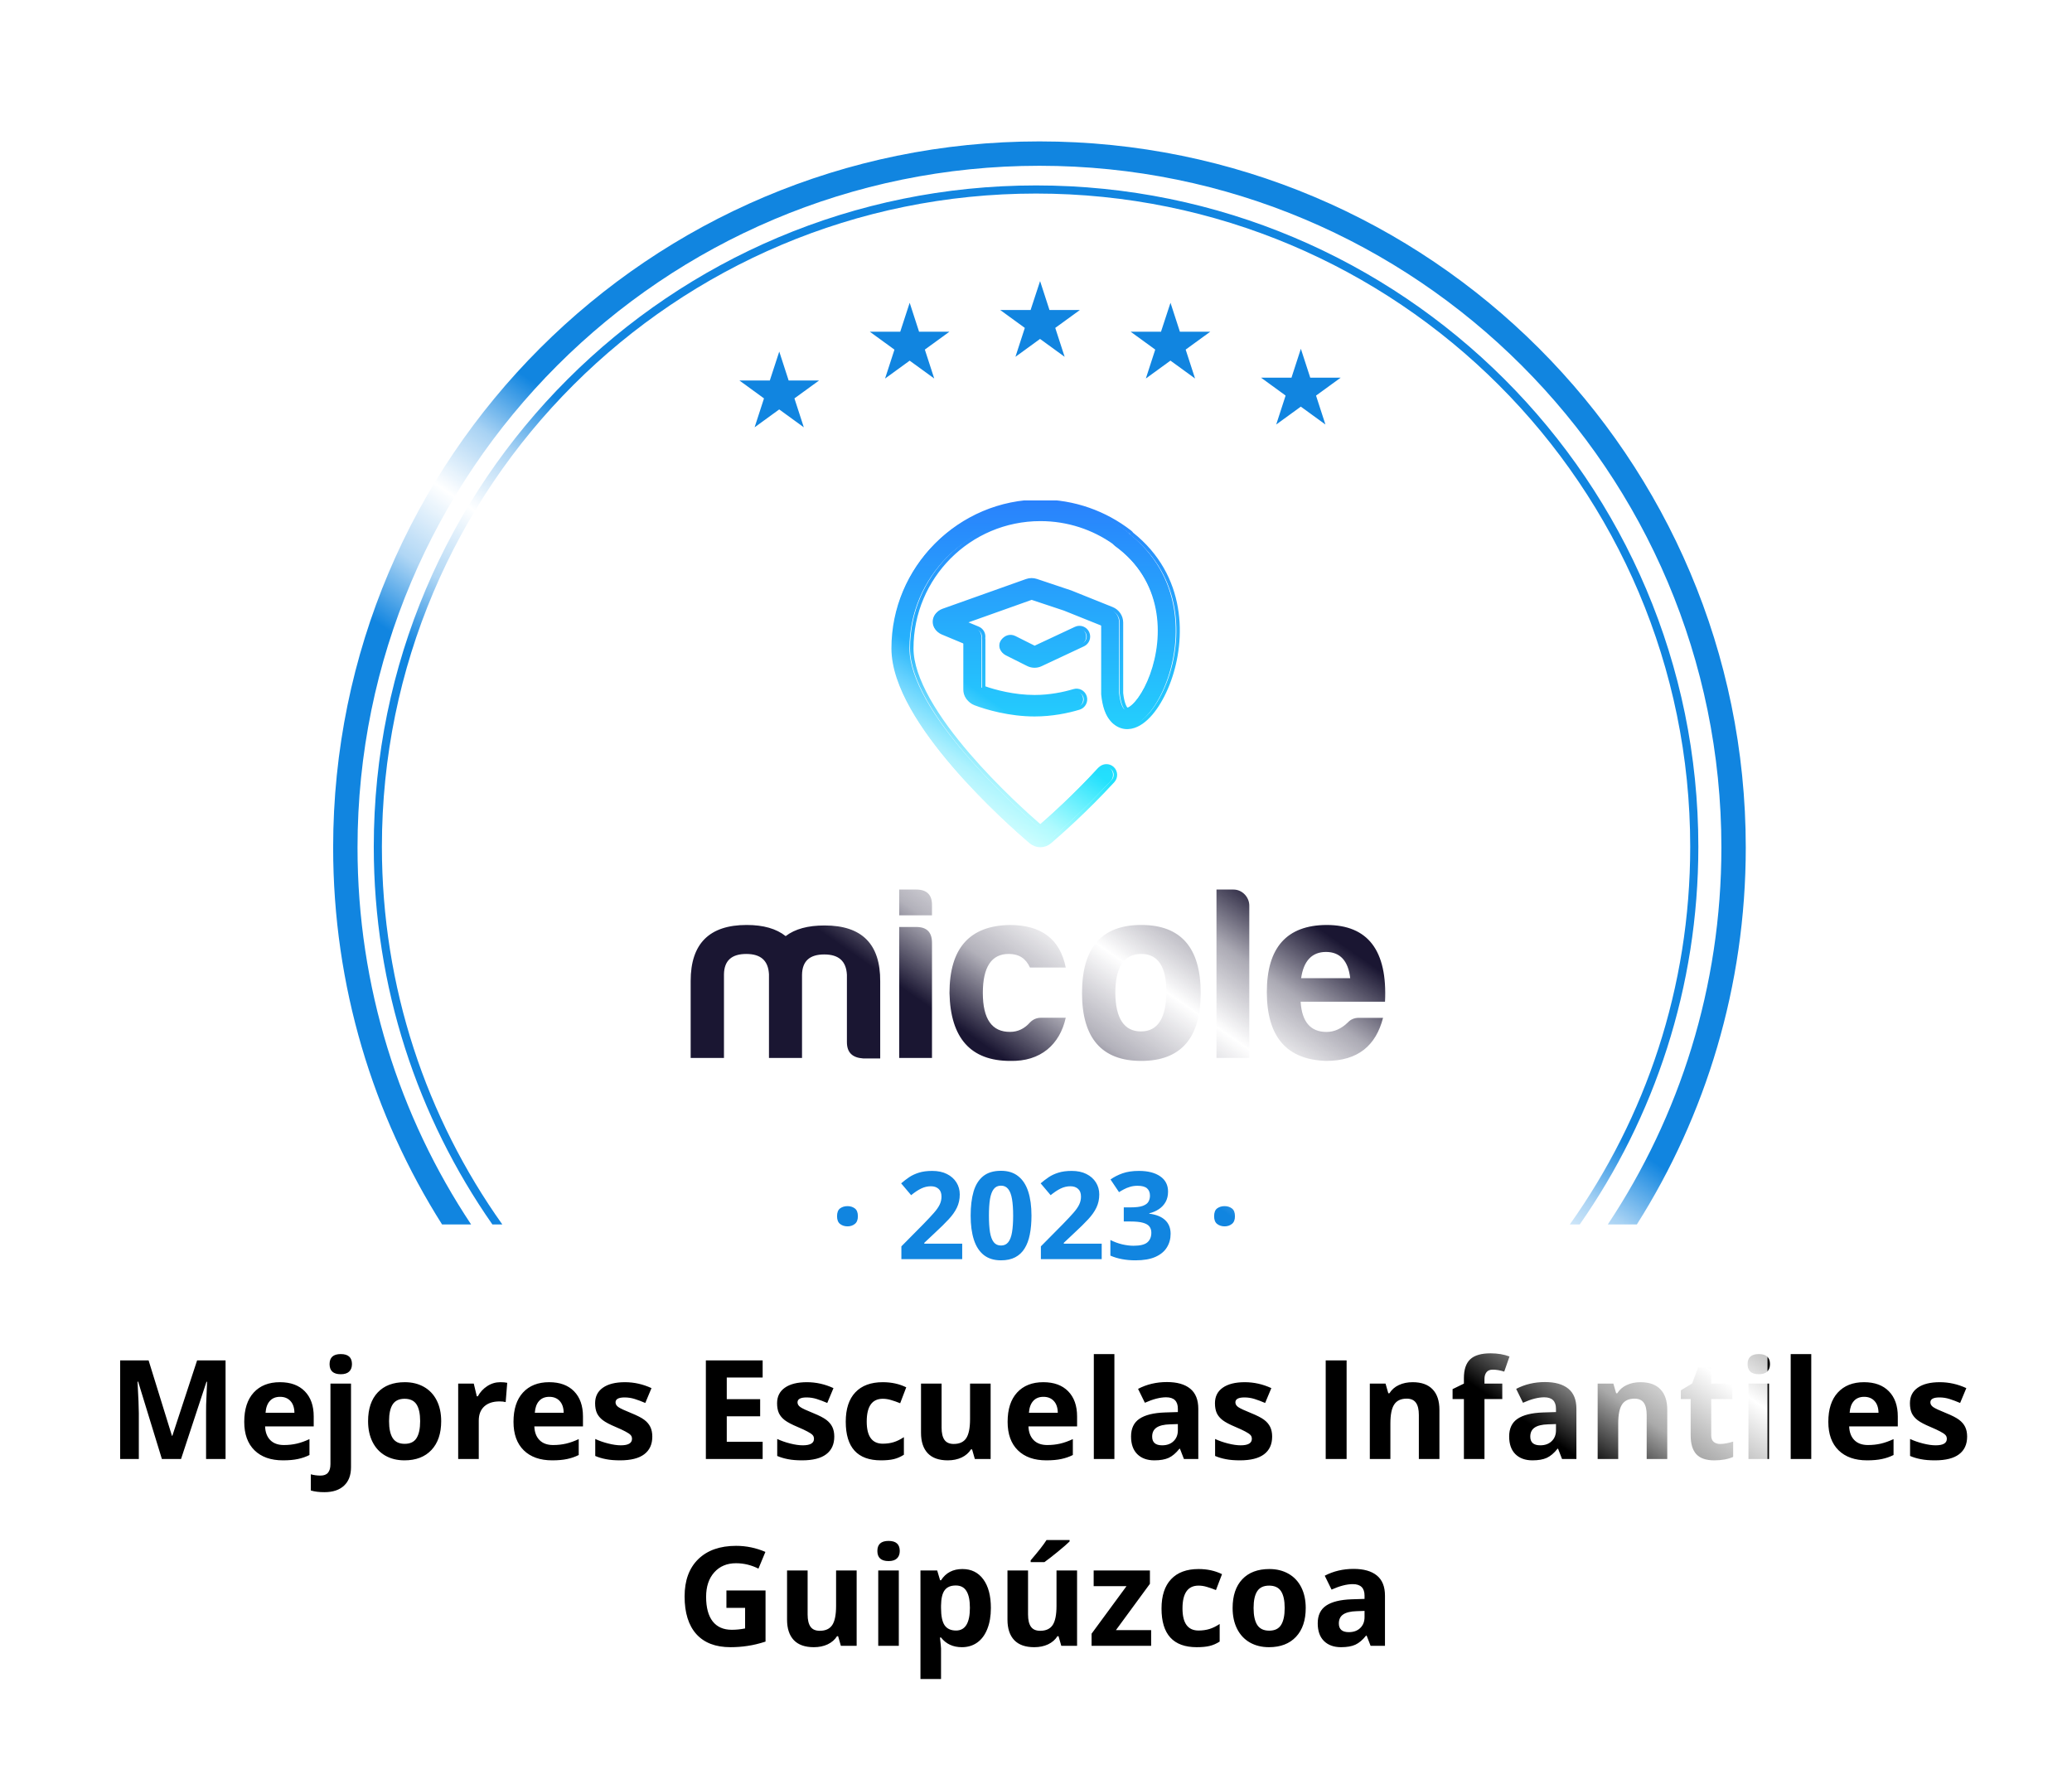 <svg width="255" height="219" viewBox="0 0 255 219" fill="none" xmlns="http://www.w3.org/2000/svg">
<g filter="url(#filter0_d_774_5368)">
<path fill-rule="evenodd" clip-rule="evenodd" d="M133.079 2.799C130.028 -0.532 124.778 -0.532 121.727 2.799C119.1 5.667 114.746 6.125 111.581 3.865C107.904 1.242 102.769 2.333 100.477 6.225C98.504 9.577 94.34 10.93 90.774 9.378C86.632 7.576 81.836 9.711 80.404 13.995C79.171 17.684 75.379 19.873 71.568 19.096C67.142 18.195 62.895 21.281 62.385 25.769C61.946 29.633 58.692 32.562 54.803 32.596C50.286 32.634 46.773 36.535 47.207 41.031C47.581 44.903 45.008 48.444 41.211 49.285C36.8 50.262 34.176 54.808 35.535 59.116C36.705 62.825 34.925 66.824 31.385 68.436C27.274 70.308 25.652 75.301 27.877 79.232C29.793 82.617 28.883 86.899 25.756 89.212C22.125 91.897 21.576 97.119 24.57 100.501C27.147 103.413 27.147 107.791 24.57 110.703C21.576 114.086 22.125 119.307 25.756 121.993C28.883 124.305 29.793 128.587 27.877 131.972C25.652 135.903 27.274 140.896 31.385 142.768C34.925 144.38 36.705 148.379 35.535 152.088L35.146 153.321C34.906 154.082 34.812 154.852 34.849 155.602H14C8.477 155.602 4 160.079 4 165.602V179.602C4 185.124 8.477 189.602 14 189.602H58C63.523 189.602 68 194.079 68 199.602V200.602C68 206.124 72.477 210.602 78 210.602H178C183.523 210.602 188 206.124 188 200.602V199.602C188 194.079 192.477 189.602 198 189.602H241C246.523 189.602 251 185.124 251 179.602V165.602C251 160.079 246.523 155.602 241 155.602H219.956C219.993 154.852 219.9 154.082 219.66 153.321L219.271 152.088C218.1 148.379 219.881 144.38 223.421 142.768C227.531 140.896 229.153 135.903 226.928 131.972C225.012 128.587 225.923 124.305 229.05 121.993C232.681 119.307 233.23 114.086 230.236 110.703C227.658 107.791 227.658 103.413 230.236 100.501C233.23 97.119 232.681 91.897 229.05 89.212C225.923 86.899 225.012 82.617 226.928 79.232C229.153 75.301 227.531 70.308 223.421 68.436C219.881 66.824 218.1 62.825 219.271 59.116C220.63 54.808 218.005 50.262 213.595 49.285C209.798 48.444 207.225 44.903 207.598 41.031C208.032 36.535 204.519 32.634 200.003 32.596C196.114 32.562 192.86 29.633 192.421 25.769C191.91 21.281 187.663 18.195 183.237 19.096C179.426 19.873 175.635 17.684 174.402 13.995C172.969 9.711 168.173 7.576 164.032 9.378C160.465 10.93 156.302 9.577 154.328 6.225C152.037 2.333 146.902 1.242 143.225 3.865C140.059 6.125 135.705 5.667 133.079 2.799Z" fill="white"/>
</g>
<path d="M103.015 149.719C103.015 149.26 103.14 148.938 103.389 148.752C103.643 148.567 103.948 148.474 104.304 148.474C104.651 148.474 104.949 148.567 105.198 148.752C105.452 148.938 105.579 149.26 105.579 149.719C105.579 150.159 105.452 150.476 105.198 150.671C104.949 150.867 104.651 150.964 104.304 150.964C103.948 150.964 103.643 150.867 103.389 150.671C103.14 150.476 103.015 150.159 103.015 149.719ZM118.418 155H110.933V153.425L113.621 150.708C114.163 150.151 114.597 149.688 114.924 149.316C115.256 148.94 115.496 148.599 115.642 148.291C115.793 147.983 115.869 147.654 115.869 147.302C115.869 146.877 115.75 146.56 115.51 146.35C115.276 146.135 114.961 146.028 114.565 146.028C114.15 146.028 113.748 146.123 113.357 146.313C112.966 146.504 112.559 146.775 112.134 147.126L110.903 145.669C111.211 145.405 111.536 145.156 111.877 144.922C112.224 144.688 112.625 144.5 113.079 144.358C113.538 144.211 114.087 144.138 114.727 144.138C115.43 144.138 116.033 144.265 116.536 144.519C117.043 144.773 117.434 145.12 117.708 145.559C117.981 145.994 118.118 146.487 118.118 147.039C118.118 147.629 118 148.169 117.766 148.657C117.532 149.146 117.19 149.629 116.741 150.107C116.296 150.586 115.759 151.116 115.129 151.697L113.752 152.993V153.096H118.418V155ZM126.943 149.646C126.943 150.51 126.875 151.282 126.738 151.96C126.606 152.639 126.392 153.215 126.094 153.689C125.801 154.163 125.415 154.524 124.937 154.773C124.458 155.022 123.877 155.146 123.193 155.146C122.334 155.146 121.628 154.929 121.077 154.495C120.525 154.055 120.117 153.425 119.854 152.605C119.59 151.78 119.458 150.793 119.458 149.646C119.458 148.489 119.578 147.5 119.817 146.68C120.061 145.854 120.457 145.222 121.003 144.783C121.55 144.343 122.28 144.124 123.193 144.124C124.048 144.124 124.751 144.343 125.303 144.783C125.859 145.217 126.272 145.847 126.541 146.672C126.809 147.493 126.943 148.484 126.943 149.646ZM121.707 149.646C121.707 150.461 121.75 151.143 121.838 151.689C121.931 152.231 122.085 152.639 122.3 152.913C122.515 153.186 122.812 153.323 123.193 153.323C123.569 153.323 123.865 153.188 124.08 152.92C124.299 152.646 124.456 152.239 124.548 151.697C124.641 151.15 124.688 150.466 124.688 149.646C124.688 148.831 124.641 148.149 124.548 147.603C124.456 147.056 124.299 146.646 124.08 146.372C123.865 146.094 123.569 145.955 123.193 145.955C122.812 145.955 122.515 146.094 122.3 146.372C122.085 146.646 121.931 147.056 121.838 147.603C121.75 148.149 121.707 148.831 121.707 149.646ZM135.586 155H128.101V153.425L130.789 150.708C131.331 150.151 131.765 149.688 132.092 149.316C132.424 148.94 132.664 148.599 132.81 148.291C132.961 147.983 133.037 147.654 133.037 147.302C133.037 146.877 132.917 146.56 132.678 146.35C132.444 146.135 132.129 146.028 131.733 146.028C131.318 146.028 130.916 146.123 130.525 146.313C130.134 146.504 129.727 146.775 129.302 147.126L128.071 145.669C128.379 145.405 128.704 145.156 129.045 144.922C129.392 144.688 129.792 144.5 130.247 144.358C130.706 144.211 131.255 144.138 131.895 144.138C132.598 144.138 133.201 144.265 133.704 144.519C134.211 144.773 134.602 145.12 134.875 145.559C135.149 145.994 135.286 146.487 135.286 147.039C135.286 147.629 135.168 148.169 134.934 148.657C134.7 149.146 134.358 149.629 133.909 150.107C133.464 150.586 132.927 151.116 132.297 151.697L130.92 152.993V153.096H135.586V155ZM143.752 146.687C143.752 147.18 143.65 147.607 143.445 147.969C143.24 148.33 142.961 148.625 142.61 148.855C142.263 149.084 141.873 149.253 141.438 149.36V149.404C142.297 149.512 142.949 149.775 143.394 150.195C143.843 150.615 144.067 151.177 144.067 151.88C144.067 152.505 143.914 153.064 143.606 153.557C143.303 154.05 142.834 154.438 142.2 154.722C141.565 155.005 140.747 155.146 139.746 155.146C139.155 155.146 138.604 155.098 138.091 155C137.583 154.907 137.104 154.763 136.655 154.568V152.642C137.114 152.876 137.595 153.054 138.098 153.176C138.601 153.293 139.07 153.352 139.504 153.352C140.315 153.352 140.881 153.213 141.204 152.935C141.531 152.651 141.694 152.256 141.694 151.748C141.694 151.45 141.619 151.199 141.467 150.994C141.316 150.789 141.052 150.632 140.676 150.525C140.305 150.417 139.785 150.364 139.116 150.364H138.303V148.628H139.131C139.79 148.628 140.291 148.567 140.632 148.445C140.979 148.318 141.213 148.147 141.335 147.932C141.462 147.712 141.526 147.463 141.526 147.185C141.526 146.804 141.409 146.506 141.174 146.292C140.94 146.077 140.549 145.969 140.002 145.969C139.661 145.969 139.348 146.013 139.065 146.101C138.787 146.184 138.535 146.287 138.311 146.409C138.086 146.526 137.888 146.641 137.717 146.753L136.67 145.193C137.09 144.89 137.581 144.639 138.142 144.438C138.708 144.238 139.382 144.138 140.164 144.138C141.267 144.138 142.141 144.36 142.786 144.805C143.43 145.249 143.752 145.876 143.752 146.687ZM149.421 149.719C149.421 149.26 149.546 148.938 149.795 148.752C150.049 148.567 150.354 148.474 150.71 148.474C151.057 148.474 151.355 148.567 151.604 148.752C151.858 148.938 151.985 149.26 151.985 149.719C151.985 150.159 151.858 150.476 151.604 150.671C151.355 150.867 151.057 150.964 150.71 150.964C150.354 150.964 150.049 150.867 149.795 150.671C149.546 150.476 149.421 150.159 149.421 149.719Z" fill="#1185E0"/>
<path d="M128.003 34.602L129.112 38.018L129.156 38.162H129.306H132.9L129.993 40.275L129.871 40.364L129.916 40.508L131.025 43.924L128.119 41.811L127.997 41.722L127.875 41.811L124.969 43.924L126.078 40.508L126.122 40.364L126 40.275L123.094 38.162H126.688H126.838L126.882 38.018L128.003 34.602Z" fill="#1185E0"/>
<path d="M144.052 37.271L145.161 40.687L145.206 40.831H145.356H148.949L146.043 42.944L145.921 43.033L145.966 43.177L147.075 46.594L144.169 44.481L144.047 44.392L143.925 44.481L141.019 46.594L142.128 43.177L142.172 43.033L142.05 42.944L139.144 40.831H142.738H142.888L142.932 40.687L144.052 37.271Z" fill="#1185E0"/>
<path d="M95.903 43.279L97.012 46.695L97.056 46.839H97.206H100.8L97.894 48.952L97.772 49.041L97.816 49.185L98.925 52.602L96.019 50.489L95.897 50.4L95.775 50.489L92.869 52.602L93.978 49.185L94.023 49.041L93.901 48.952L91 46.839H94.594H94.744L94.788 46.695L95.903 43.279Z" fill="#1185E0"/>
<path d="M111.953 37.271L113.062 40.687L113.106 40.831H113.256H116.85L113.944 42.944L113.821 43.033L113.866 43.177L114.975 46.594L112.075 44.486L111.953 44.398L111.831 44.486L108.924 46.599L110.034 43.183L110.078 43.039L109.956 42.95L107.05 40.837H110.644H110.793L110.838 40.693L111.953 37.271Z" fill="#1185E0"/>
<path d="M160.096 42.935L161.206 46.351L161.25 46.495H161.4H164.993L162.087 48.608L161.965 48.697L162.01 48.842L163.119 52.258L160.213 50.145L160.091 50.056L159.969 50.145L157.063 52.258L158.172 48.842L158.216 48.697L158.105 48.608L155.199 46.495H158.793H158.943L158.987 46.351L160.096 42.935Z" fill="#1185E0"/>
<path d="M89.4 195.787H94.214V202.079C93.434 202.333 92.698 202.51 92.006 202.61C91.32 202.715 90.617 202.768 89.898 202.768C88.066 202.768 86.666 202.231 85.697 201.157C84.734 200.078 84.253 198.531 84.253 196.517C84.253 194.558 84.812 193.031 85.93 191.935C87.053 190.839 88.608 190.292 90.595 190.292C91.84 190.292 93.041 190.541 94.197 191.039L93.342 193.097C92.457 192.654 91.536 192.433 90.578 192.433C89.466 192.433 88.575 192.807 87.905 193.554C87.236 194.301 86.901 195.305 86.901 196.567C86.901 197.884 87.169 198.891 87.706 199.588C88.249 200.28 89.034 200.626 90.064 200.626C90.6 200.626 91.145 200.571 91.699 200.46V197.928H89.4V195.787ZM103.486 202.602L103.146 201.415H103.013C102.742 201.846 102.357 202.181 101.859 202.419C101.361 202.651 100.794 202.768 100.157 202.768C99.067 202.768 98.245 202.477 97.692 201.896C97.139 201.309 96.862 200.468 96.862 199.373V193.321H99.394V198.742C99.394 199.411 99.513 199.915 99.751 200.252C99.989 200.584 100.368 200.75 100.888 200.75C101.596 200.75 102.108 200.515 102.423 200.045C102.739 199.569 102.897 198.783 102.897 197.688V193.321H105.428V202.602H103.486ZM107.977 190.922C107.977 190.098 108.436 189.686 109.355 189.686C110.273 189.686 110.733 190.098 110.733 190.922C110.733 191.315 110.616 191.622 110.384 191.844C110.157 192.06 109.814 192.167 109.355 192.167C108.436 192.167 107.977 191.752 107.977 190.922ZM110.616 202.602H108.085V193.321H110.616V202.602ZM118.378 202.768C117.287 202.768 116.432 202.372 115.813 201.581H115.68C115.768 202.355 115.813 202.804 115.813 202.925V206.686H113.281V193.321H115.339L115.696 194.525H115.813C116.405 193.606 117.282 193.147 118.444 193.147C119.54 193.147 120.397 193.57 121.017 194.417C121.637 195.264 121.947 196.44 121.947 197.945C121.947 198.935 121.8 199.796 121.507 200.526C121.219 201.257 120.807 201.813 120.27 202.195C119.733 202.577 119.102 202.768 118.378 202.768ZM117.63 195.172C117.005 195.172 116.549 195.366 116.261 195.753C115.973 196.135 115.824 196.769 115.813 197.654V197.928C115.813 198.924 115.959 199.638 116.253 200.07C116.551 200.501 117.022 200.717 117.664 200.717C118.798 200.717 119.365 199.782 119.365 197.912C119.365 196.999 119.224 196.315 118.942 195.861C118.665 195.402 118.228 195.172 117.63 195.172ZM130.613 202.602L130.273 201.415H130.14C129.869 201.846 129.484 202.181 128.986 202.419C128.488 202.651 127.921 202.768 127.284 202.768C126.194 202.768 125.372 202.477 124.819 201.896C124.266 201.309 123.989 200.468 123.989 199.373V193.321H126.521V198.742C126.521 199.411 126.64 199.915 126.878 200.252C127.116 200.584 127.495 200.75 128.015 200.75C128.723 200.75 129.235 200.515 129.55 200.045C129.866 199.569 130.024 198.783 130.024 197.688V193.321H132.555V202.602H130.613ZM126.844 192.3V192.076C127.796 190.969 128.446 190.137 128.795 189.578H131.634V189.752C131.346 190.04 130.854 190.469 130.156 191.039C129.465 191.603 128.922 192.024 128.529 192.3H126.844ZM141.67 202.602H134.34V201.107L138.64 195.255H134.597V193.321H141.52V194.965L137.337 200.667H141.67V202.602ZM147.281 202.768C144.392 202.768 142.948 201.182 142.948 198.011C142.948 196.434 143.341 195.23 144.127 194.4C144.912 193.565 146.039 193.147 147.505 193.147C148.579 193.147 149.541 193.357 150.394 193.778L149.647 195.737C149.248 195.576 148.877 195.446 148.534 195.347C148.191 195.242 147.848 195.189 147.505 195.189C146.188 195.189 145.529 196.124 145.529 197.995C145.529 199.81 146.188 200.717 147.505 200.717C147.992 200.717 148.443 200.654 148.858 200.526C149.273 200.394 149.688 200.189 150.103 199.912V202.079C149.694 202.339 149.279 202.519 148.858 202.618C148.443 202.718 147.917 202.768 147.281 202.768ZM154.278 197.945C154.278 198.863 154.428 199.558 154.727 200.028C155.031 200.499 155.524 200.734 156.204 200.734C156.879 200.734 157.364 200.501 157.657 200.037C157.956 199.566 158.105 198.869 158.105 197.945C158.105 197.026 157.956 196.337 157.657 195.878C157.358 195.419 156.868 195.189 156.188 195.189C155.512 195.189 155.026 195.419 154.727 195.878C154.428 196.332 154.278 197.021 154.278 197.945ZM160.695 197.945C160.695 199.456 160.297 200.637 159.5 201.489C158.703 202.341 157.593 202.768 156.171 202.768C155.28 202.768 154.494 202.574 153.814 202.187C153.133 201.794 152.61 201.232 152.245 200.501C151.88 199.771 151.697 198.919 151.697 197.945C151.697 196.429 152.093 195.25 152.884 194.409C153.675 193.568 154.788 193.147 156.221 193.147C157.112 193.147 157.898 193.341 158.578 193.728C159.259 194.115 159.782 194.672 160.147 195.396C160.512 196.121 160.695 196.971 160.695 197.945ZM168.68 202.602L168.191 201.34H168.124C167.698 201.877 167.258 202.25 166.804 202.46C166.356 202.665 165.769 202.768 165.045 202.768C164.154 202.768 163.451 202.513 162.936 202.004C162.427 201.495 162.172 200.77 162.172 199.829C162.172 198.844 162.516 198.119 163.202 197.654C163.894 197.184 164.934 196.924 166.323 196.874L167.933 196.824V196.417C167.933 195.477 167.452 195.006 166.489 195.006C165.747 195.006 164.876 195.23 163.874 195.679L163.036 193.969C164.104 193.41 165.288 193.13 166.589 193.13C167.834 193.13 168.788 193.402 169.452 193.944C170.116 194.486 170.448 195.311 170.448 196.417V202.602H168.68ZM167.933 198.302L166.954 198.335C166.218 198.357 165.67 198.49 165.31 198.733C164.95 198.977 164.771 199.348 164.771 199.846C164.771 200.56 165.18 200.917 165.999 200.917C166.586 200.917 167.053 200.748 167.402 200.41C167.756 200.073 167.933 199.624 167.933 199.065V198.302Z" fill="black"/>
<path d="M19.924 179.602L17.002 170.081H16.927C17.032 172.017 17.085 173.31 17.085 173.957V179.602H14.786V167.466H18.289L21.161 176.746H21.211L24.257 167.466H27.76V179.602H25.361V173.857C25.361 173.586 25.364 173.274 25.369 172.919C25.38 172.565 25.419 171.625 25.485 170.097H25.411L22.281 179.602H19.924ZM34.467 171.948C33.93 171.948 33.51 172.12 33.205 172.463C32.901 172.8 32.727 173.282 32.682 173.907H36.235C36.224 173.282 36.061 172.8 35.745 172.463C35.43 172.12 35.004 171.948 34.467 171.948ZM34.824 179.768C33.33 179.768 32.162 179.355 31.321 178.531C30.48 177.706 30.059 176.539 30.059 175.028C30.059 173.473 30.447 172.272 31.221 171.425C32.002 170.573 33.078 170.147 34.45 170.147C35.762 170.147 36.783 170.521 37.513 171.268C38.244 172.015 38.609 173.047 38.609 174.364V175.592H32.624C32.652 176.312 32.865 176.873 33.263 177.277C33.662 177.681 34.221 177.883 34.94 177.883C35.499 177.883 36.028 177.825 36.526 177.709C37.024 177.593 37.544 177.407 38.086 177.153V179.112C37.643 179.333 37.17 179.496 36.667 179.602C36.163 179.712 35.549 179.768 34.824 179.768ZM39.92 183.686C39.273 183.686 38.717 183.616 38.252 183.478V181.486C38.639 181.591 39.035 181.644 39.439 181.644C39.865 181.644 40.175 181.525 40.369 181.287C40.568 181.049 40.668 180.697 40.668 180.232V170.321H43.199V180.606C43.199 181.591 42.914 182.349 42.344 182.88C41.774 183.417 40.966 183.686 39.92 183.686ZM40.56 167.922C40.56 167.098 41.019 166.686 41.938 166.686C42.856 166.686 43.316 167.098 43.316 167.922C43.316 168.315 43.199 168.622 42.967 168.844C42.74 169.06 42.397 169.167 41.938 169.167C41.019 169.167 40.56 168.752 40.56 167.922ZM47.881 174.945C47.881 175.863 48.03 176.558 48.329 177.028C48.634 177.499 49.126 177.734 49.807 177.734C50.482 177.734 50.966 177.501 51.259 177.037C51.558 176.566 51.708 175.869 51.708 174.945C51.708 174.026 51.558 173.337 51.259 172.878C50.961 172.419 50.471 172.189 49.79 172.189C49.115 172.189 48.628 172.419 48.329 172.878C48.03 173.332 47.881 174.021 47.881 174.945ZM54.297 174.945C54.297 176.456 53.899 177.637 53.102 178.489C52.305 179.341 51.196 179.768 49.774 179.768C48.883 179.768 48.097 179.574 47.416 179.187C46.736 178.794 46.212 178.232 45.847 177.501C45.482 176.771 45.299 175.919 45.299 174.945C45.299 173.429 45.695 172.25 46.486 171.409C47.278 170.568 48.39 170.147 49.823 170.147C50.714 170.147 51.5 170.341 52.181 170.728C52.861 171.115 53.384 171.672 53.75 172.396C54.115 173.121 54.297 173.971 54.297 174.945ZM61.569 170.147C61.912 170.147 62.197 170.172 62.424 170.222L62.233 172.596C62.028 172.54 61.779 172.513 61.486 172.513C60.678 172.513 60.047 172.72 59.593 173.135C59.145 173.55 58.921 174.131 58.921 174.878V179.602H56.389V170.321H58.307L58.68 171.882H58.805C59.093 171.362 59.48 170.944 59.967 170.628C60.459 170.307 60.993 170.147 61.569 170.147ZM67.604 171.948C67.067 171.948 66.646 172.12 66.342 172.463C66.038 172.8 65.863 173.282 65.819 173.907H69.372C69.361 173.282 69.197 172.8 68.882 172.463C68.567 172.12 68.14 171.948 67.604 171.948ZM67.961 179.768C66.466 179.768 65.299 179.355 64.458 178.531C63.617 177.706 63.196 176.539 63.196 175.028C63.196 173.473 63.583 172.272 64.358 171.425C65.138 170.573 66.215 170.147 67.587 170.147C68.899 170.147 69.92 170.521 70.65 171.268C71.38 172.015 71.746 173.047 71.746 174.364V175.592H65.761C65.788 176.312 66.002 176.873 66.4 177.277C66.799 177.681 67.357 177.883 68.077 177.883C68.636 177.883 69.164 177.825 69.662 177.709C70.16 177.593 70.68 177.407 71.223 177.153V179.112C70.78 179.333 70.307 179.496 69.803 179.602C69.3 179.712 68.686 179.768 67.961 179.768ZM80.279 176.846C80.279 177.798 79.947 178.522 79.283 179.021C78.624 179.519 77.636 179.768 76.32 179.768C75.644 179.768 75.069 179.721 74.593 179.626C74.117 179.538 73.671 179.405 73.257 179.228V177.136C73.727 177.358 74.255 177.543 74.842 177.692C75.434 177.842 75.954 177.917 76.403 177.917C77.321 177.917 77.78 177.651 77.78 177.12C77.78 176.92 77.719 176.76 77.598 176.638C77.476 176.511 77.266 176.37 76.967 176.215C76.668 176.054 76.27 175.869 75.772 175.659C75.058 175.36 74.532 175.083 74.195 174.829C73.862 174.574 73.619 174.284 73.464 173.957C73.315 173.625 73.24 173.218 73.24 172.737C73.24 171.912 73.558 171.276 74.195 170.828C74.836 170.374 75.744 170.147 76.917 170.147C78.035 170.147 79.122 170.39 80.179 170.877L79.416 172.704C78.951 172.504 78.516 172.341 78.112 172.214C77.709 172.087 77.296 172.023 76.876 172.023C76.129 172.023 75.755 172.225 75.755 172.629C75.755 172.856 75.874 173.052 76.112 173.218C76.355 173.384 76.884 173.631 77.697 173.957C78.422 174.25 78.954 174.524 79.291 174.779C79.629 175.033 79.878 175.327 80.038 175.659C80.199 175.991 80.279 176.386 80.279 176.846ZM93.859 179.602H86.87V167.466H93.859V169.574H89.443V172.239H93.552V174.347H89.443V177.477H93.859V179.602ZM102.674 176.846C102.674 177.798 102.342 178.522 101.678 179.021C101.02 179.519 100.032 179.768 98.715 179.768C98.04 179.768 97.464 179.721 96.988 179.626C96.513 179.538 96.067 179.405 95.652 179.228V177.136C96.122 177.358 96.651 177.543 97.237 177.692C97.829 177.842 98.35 177.917 98.798 177.917C99.717 177.917 100.176 177.651 100.176 177.12C100.176 176.92 100.115 176.76 99.993 176.638C99.871 176.511 99.661 176.37 99.362 176.215C99.064 176.054 98.665 175.869 98.167 175.659C97.453 175.36 96.927 175.083 96.59 174.829C96.258 174.574 96.014 174.284 95.859 173.957C95.71 173.625 95.635 173.218 95.635 172.737C95.635 171.912 95.954 171.276 96.59 170.828C97.232 170.374 98.139 170.147 99.313 170.147C100.43 170.147 101.518 170.39 102.575 170.877L101.811 172.704C101.346 172.504 100.912 172.341 100.508 172.214C100.104 172.087 99.692 172.023 99.271 172.023C98.524 172.023 98.15 172.225 98.15 172.629C98.15 172.856 98.269 173.052 98.507 173.218C98.751 173.384 99.279 173.631 100.093 173.957C100.818 174.25 101.349 174.524 101.687 174.779C102.024 175.033 102.273 175.327 102.434 175.659C102.594 175.991 102.674 176.386 102.674 176.846ZM108.419 179.768C105.53 179.768 104.086 178.182 104.086 175.011C104.086 173.434 104.478 172.23 105.264 171.4C106.05 170.565 107.176 170.147 108.643 170.147C109.716 170.147 110.679 170.357 111.531 170.778L110.784 172.737C110.386 172.576 110.015 172.446 109.672 172.347C109.329 172.242 108.986 172.189 108.643 172.189C107.326 172.189 106.667 173.124 106.667 174.995C106.667 176.81 107.326 177.717 108.643 177.717C109.13 177.717 109.581 177.654 109.996 177.526C110.411 177.394 110.826 177.189 111.241 176.912V179.079C110.831 179.339 110.416 179.519 109.996 179.618C109.581 179.718 109.055 179.768 108.419 179.768ZM119.973 179.602L119.633 178.415H119.5C119.229 178.846 118.844 179.181 118.346 179.419C117.848 179.651 117.281 179.768 116.645 179.768C115.554 179.768 114.733 179.477 114.179 178.896C113.626 178.309 113.349 177.468 113.349 176.373V170.321H115.881V175.742C115.881 176.411 116 176.915 116.238 177.252C116.476 177.584 116.855 177.75 117.375 177.75C118.083 177.75 118.595 177.515 118.911 177.045C119.226 176.569 119.384 175.783 119.384 174.688V170.321H121.916V179.602H119.973ZM128.415 171.948C127.878 171.948 127.458 172.12 127.153 172.463C126.849 172.8 126.675 173.282 126.63 173.907H130.183C130.172 173.282 130.009 172.8 129.693 172.463C129.378 172.12 128.952 171.948 128.415 171.948ZM128.772 179.768C127.278 179.768 126.11 179.355 125.269 178.531C124.428 177.706 124.007 176.539 124.007 175.028C124.007 173.473 124.395 172.272 125.17 171.425C125.95 170.573 127.026 170.147 128.399 170.147C129.71 170.147 130.731 170.521 131.462 171.268C132.192 172.015 132.557 173.047 132.557 174.364V175.592H126.572C126.6 176.312 126.813 176.873 127.212 177.277C127.61 177.681 128.169 177.883 128.888 177.883C129.447 177.883 129.976 177.825 130.474 177.709C130.972 177.593 131.492 177.407 132.034 177.153V179.112C131.592 179.333 131.118 179.496 130.615 179.602C130.111 179.712 129.497 179.768 128.772 179.768ZM137.148 179.602H134.616V166.686H137.148V179.602ZM145.706 179.602L145.216 178.34H145.15C144.723 178.877 144.283 179.25 143.83 179.46C143.381 179.665 142.795 179.768 142.07 179.768C141.179 179.768 140.476 179.513 139.962 179.004C139.452 178.495 139.198 177.77 139.198 176.829C139.198 175.844 139.541 175.119 140.227 174.654C140.919 174.184 141.959 173.924 143.348 173.874L144.959 173.824V173.417C144.959 172.477 144.477 172.006 143.514 172.006C142.773 172.006 141.901 172.23 140.9 172.679L140.061 170.969C141.129 170.41 142.313 170.13 143.614 170.13C144.859 170.13 145.814 170.402 146.478 170.944C147.142 171.486 147.474 172.311 147.474 173.417V179.602H145.706ZM144.959 175.302L143.979 175.335C143.243 175.357 142.695 175.49 142.336 175.733C141.976 175.977 141.796 176.348 141.796 176.846C141.796 177.56 142.206 177.917 143.025 177.917C143.611 177.917 144.079 177.748 144.427 177.41C144.782 177.073 144.959 176.624 144.959 176.065V175.302ZM156.563 176.846C156.563 177.798 156.231 178.522 155.567 179.021C154.908 179.519 153.921 179.768 152.604 179.768C151.929 179.768 151.353 179.721 150.877 179.626C150.401 179.538 149.956 179.405 149.541 179.228V177.136C150.011 177.358 150.54 177.543 151.126 177.692C151.718 177.842 152.238 177.917 152.687 177.917C153.605 177.917 154.065 177.651 154.065 177.12C154.065 176.92 154.004 176.76 153.882 176.638C153.76 176.511 153.55 176.37 153.251 176.215C152.952 176.054 152.554 175.869 152.056 175.659C151.342 175.36 150.816 175.083 150.479 174.829C150.147 174.574 149.903 174.284 149.748 173.957C149.599 173.625 149.524 173.218 149.524 172.737C149.524 171.912 149.842 171.276 150.479 170.828C151.121 170.374 152.028 170.147 153.201 170.147C154.319 170.147 155.407 170.39 156.464 170.877L155.7 172.704C155.235 172.504 154.801 172.341 154.397 172.214C153.993 172.087 153.58 172.023 153.16 172.023C152.413 172.023 152.039 172.225 152.039 172.629C152.039 172.856 152.158 173.052 152.396 173.218C152.64 173.384 153.168 173.631 153.982 173.957C154.707 174.25 155.238 174.524 155.575 174.779C155.913 175.033 156.162 175.327 156.322 175.659C156.483 175.991 156.563 176.386 156.563 176.846ZM163.154 179.602V167.466H165.727V179.602H163.154ZM177.149 179.602H174.617V174.181C174.617 173.512 174.498 173.011 174.26 172.679C174.022 172.341 173.643 172.172 173.123 172.172C172.415 172.172 171.903 172.41 171.588 172.886C171.272 173.357 171.114 174.14 171.114 175.235V179.602H168.583V170.321H170.517L170.857 171.508H170.998C171.28 171.06 171.668 170.722 172.16 170.496C172.658 170.263 173.223 170.147 173.854 170.147C174.933 170.147 175.752 170.44 176.311 171.027C176.87 171.608 177.149 172.449 177.149 173.55V179.602ZM184.885 172.222H182.694V179.602H180.162V172.222H178.768V171.002L180.162 170.321V169.641C180.162 168.584 180.422 167.812 180.943 167.325C181.463 166.838 182.296 166.594 183.441 166.594C184.315 166.594 185.093 166.724 185.774 166.984L185.126 168.844C184.617 168.683 184.147 168.603 183.715 168.603C183.355 168.603 183.095 168.711 182.935 168.927C182.774 169.137 182.694 169.408 182.694 169.74V170.321H184.885V172.222ZM192.24 179.602L191.75 178.34H191.684C191.258 178.877 190.818 179.25 190.364 179.46C189.916 179.665 189.329 179.768 188.604 179.768C187.713 179.768 187.01 179.513 186.496 179.004C185.987 178.495 185.732 177.77 185.732 176.829C185.732 175.844 186.075 175.119 186.761 174.654C187.453 174.184 188.493 173.924 189.882 173.874L191.493 173.824V173.417C191.493 172.477 191.011 172.006 190.048 172.006C189.307 172.006 188.435 172.23 187.434 172.679L186.595 170.969C187.663 170.41 188.848 170.13 190.148 170.13C191.393 170.13 192.348 170.402 193.012 170.944C193.676 171.486 194.008 172.311 194.008 173.417V179.602H192.24ZM191.493 175.302L190.513 175.335C189.777 175.357 189.229 175.49 188.87 175.733C188.51 175.977 188.33 176.348 188.33 176.846C188.33 177.56 188.74 177.917 189.559 177.917C190.145 177.917 190.613 177.748 190.962 177.41C191.316 177.073 191.493 176.624 191.493 176.065V175.302ZM205.189 179.602H202.657V174.181C202.657 173.512 202.538 173.011 202.3 172.679C202.062 172.341 201.683 172.172 201.163 172.172C200.455 172.172 199.943 172.41 199.628 172.886C199.312 173.357 199.154 174.14 199.154 175.235V179.602H196.623V170.321H198.557L198.897 171.508H199.038C199.32 171.06 199.708 170.722 200.2 170.496C200.698 170.263 201.263 170.147 201.894 170.147C202.973 170.147 203.792 170.44 204.351 171.027C204.91 171.608 205.189 172.449 205.189 173.55V179.602ZM211.705 177.75C212.148 177.75 212.679 177.654 213.299 177.46V179.344C212.668 179.626 211.893 179.768 210.975 179.768C209.962 179.768 209.223 179.513 208.758 179.004C208.299 178.489 208.069 177.72 208.069 176.696V172.222H206.858V171.151L208.252 170.305L208.983 168.346H210.601V170.321H213.199V172.222H210.601V176.696C210.601 177.056 210.701 177.322 210.9 177.493C211.105 177.665 211.373 177.75 211.705 177.75ZM215.075 167.922C215.075 167.098 215.535 166.686 216.453 166.686C217.372 166.686 217.831 167.098 217.831 167.922C217.831 168.315 217.715 168.622 217.483 168.844C217.256 169.06 216.913 169.167 216.453 169.167C215.535 169.167 215.075 168.752 215.075 167.922ZM217.715 179.602H215.183V170.321H217.715V179.602ZM222.911 179.602H220.38V166.686H222.911V179.602ZM229.419 171.948C228.882 171.948 228.462 172.12 228.157 172.463C227.853 172.8 227.679 173.282 227.634 173.907H231.187C231.176 173.282 231.013 172.8 230.697 172.463C230.382 172.12 229.956 171.948 229.419 171.948ZM229.776 179.768C228.282 179.768 227.114 179.355 226.273 178.531C225.432 177.706 225.011 176.539 225.011 175.028C225.011 173.473 225.399 172.272 226.173 171.425C226.954 170.573 228.03 170.147 229.402 170.147C230.714 170.147 231.735 170.521 232.465 171.268C233.196 172.015 233.561 173.047 233.561 174.364V175.592H227.576C227.604 176.312 227.817 176.873 228.215 177.277C228.614 177.681 229.173 177.883 229.892 177.883C230.451 177.883 230.98 177.825 231.478 177.709C231.976 177.593 232.496 177.407 233.038 177.153V179.112C232.595 179.333 232.122 179.496 231.619 179.602C231.115 179.712 230.501 179.768 229.776 179.768ZM242.094 176.846C242.094 177.798 241.762 178.522 241.098 179.021C240.44 179.519 239.452 179.768 238.135 179.768C237.46 179.768 236.884 179.721 236.408 179.626C235.932 179.538 235.487 179.405 235.072 179.228V177.136C235.542 177.358 236.071 177.543 236.657 177.692C237.249 177.842 237.77 177.917 238.218 177.917C239.137 177.917 239.596 177.651 239.596 177.12C239.596 176.92 239.535 176.76 239.413 176.638C239.291 176.511 239.081 176.37 238.782 176.215C238.484 176.054 238.085 175.869 237.587 175.659C236.873 175.36 236.347 175.083 236.01 174.829C235.678 174.574 235.434 174.284 235.279 173.957C235.13 173.625 235.055 173.218 235.055 172.737C235.055 171.912 235.373 171.276 236.01 170.828C236.652 170.374 237.559 170.147 238.733 170.147C239.85 170.147 240.938 170.39 241.995 170.877L241.231 172.704C240.766 172.504 240.332 172.341 239.928 172.214C239.524 172.087 239.112 172.023 238.691 172.023C237.944 172.023 237.57 172.225 237.57 172.629C237.57 172.856 237.689 173.052 237.927 173.218C238.171 173.384 238.699 173.631 239.513 173.957C240.238 174.25 240.769 174.524 241.107 174.779C241.444 175.033 241.693 175.327 241.854 175.659C242.014 175.991 242.094 176.386 242.094 176.846Z" fill="black"/>
<path fill-rule="evenodd" clip-rule="evenodd" d="M44 104.333C44 57.982 81.575 20.407 127.925 20.407C174.276 20.407 211.851 57.982 211.851 104.333C211.851 121.488 206.705 137.438 197.872 150.728H201.447C209.937 137.302 214.851 121.389 214.851 104.333C214.851 56.325 175.933 17.407 127.925 17.407C79.918 17.407 41 56.325 41 104.333C41 121.389 45.914 137.302 54.404 150.728H57.979C49.146 137.438 44 121.488 44 104.333Z" fill="#1185E0"/>
<path fill-rule="evenodd" clip-rule="evenodd" d="M47 104.231C47 59.825 83.044 23.826 127.507 23.826C171.97 23.826 208.014 59.825 208.014 104.231C208.014 121.556 202.528 137.601 193.196 150.727H194.419C203.619 137.546 209.014 121.517 209.014 104.231C209.014 59.272 172.521 22.826 127.507 22.826C82.493 22.826 46 59.272 46 104.231C46 121.517 51.395 137.546 60.595 150.727H61.818C52.486 137.601 47 121.556 47 104.231Z" fill="#1185E0"/>
<g clip-path="url(#clip0_774_5368)">
<path fill-rule="evenodd" clip-rule="evenodd" d="M89.098 119.932V130.234H85V120.753C85 116.151 87.31 113.863 91.895 113.863C93.959 113.863 95.541 114.322 96.691 115.234C97.846 114.352 99.423 113.924 101.492 113.924C106.077 113.924 108.357 116.212 108.327 120.814V130.294H106.233C104.897 130.203 104.229 129.563 104.229 128.283V119.992C104.139 118.314 103.225 117.492 101.437 117.492C99.644 117.492 98.735 118.314 98.705 119.992V130.234H94.637V119.932C94.547 118.253 93.633 117.432 91.845 117.432C90.042 117.432 89.128 118.253 89.098 119.932ZM112.756 114.11C114.062 114.11 114.7 114.75 114.7 116.061V130.234H110.662V114.11H112.756V114.11ZM112.756 109.503C114.092 109.503 114.73 110.174 114.7 111.484V112.674H110.662V109.503H112.756ZM124.327 130.597C119.465 130.597 116.975 127.794 116.854 122.245C116.854 116.726 119.315 113.954 124.266 113.863C128.153 113.863 130.463 115.602 131.161 119.105H126.757C126.27 118.006 125.421 117.427 124.146 117.427C122.022 117.427 120.957 119.039 120.957 122.24C120.957 125.44 122.082 127.053 124.327 127.023C125.266 127.023 126.089 126.625 126.757 125.864C127.154 125.466 127.606 125.284 128.123 125.284H131.161C130.428 128.586 128.063 130.687 124.327 130.597ZM137.263 122.245C137.293 125.385 138.358 126.968 140.422 126.968C142.486 126.968 143.52 125.325 143.55 122.124C143.55 118.984 142.516 117.432 140.452 117.432C138.328 117.432 137.263 119.044 137.263 122.245ZM147.769 122.245C147.769 127.794 145.308 130.597 140.452 130.597C135.596 130.597 133.165 127.794 133.165 122.245C133.165 116.635 135.596 113.863 140.452 113.863C145.308 113.863 147.769 116.635 147.769 122.245ZM153.75 111.484V130.229H149.712V109.503H151.806C152.871 109.503 153.75 110.421 153.75 111.484ZM160.128 120.415H166.169C165.928 118.283 164.924 117.185 163.191 117.185C161.463 117.185 160.434 118.283 160.128 120.415ZM163.196 130.597C158.335 130.445 155.909 127.608 155.909 122.124C155.909 116.635 158.37 113.893 163.256 113.863C168.358 113.863 170.759 117.003 170.453 123.314H160.067C160.218 125.783 161.283 127.033 163.256 127.033C164.195 127.033 165.079 126.635 165.868 125.874C166.234 125.476 166.686 125.294 167.234 125.294H170.212C169.328 128.706 167.143 130.597 163.196 130.597Z" fill="#1A1632"/>
<path d="M111.923 79.816C111.923 71.041 119.008 63.93 127.752 63.93C131.136 63.93 134.27 64.993 136.841 66.808C136.906 66.898 136.987 66.979 137.082 67.05C143.174 71.465 143.229 78.345 141.532 83.022C141.11 84.181 140.593 85.164 140.06 85.91C139.513 86.676 139.016 87.099 138.669 87.256C138.508 87.331 138.428 87.326 138.413 87.321C138.408 87.321 138.383 87.321 138.323 87.261C138.152 87.084 137.866 86.56 137.73 85.33V76.641C137.73 75.885 137.273 75.205 136.57 74.922L131.473 72.876L127.259 71.465C126.868 71.334 126.446 71.339 126.059 71.475L115.769 75.139C114.499 75.593 114.449 77.382 115.694 77.901L118.556 79.096V84.907C118.556 85.628 118.978 86.323 119.706 86.606C121.138 87.16 123.98 87.976 127.038 87.976C129.173 87.976 131.106 87.578 132.517 87.15C133.105 86.973 133.431 86.353 133.256 85.769C133.08 85.184 132.462 84.852 131.88 85.028C130.624 85.406 128.907 85.759 127.038 85.759C124.512 85.759 122.102 85.114 120.771 84.635V78.733C120.771 78.672 120.766 78.607 120.756 78.546C120.841 78.047 120.575 77.538 120.088 77.337L118.31 76.596L126.682 73.617L130.714 74.968L135.52 76.898V85.456L135.525 85.512C135.671 86.928 136.033 88.097 136.746 88.823C137.127 89.211 137.599 89.463 138.137 89.529C138.659 89.594 139.156 89.478 139.593 89.277C140.437 88.889 141.21 88.118 141.863 87.205C142.531 86.273 143.134 85.103 143.611 83.783C145.449 78.718 145.559 70.941 139.011 65.729C138.945 65.638 138.87 65.553 138.78 65.482C135.731 63.118 131.905 61.707 127.752 61.707C117.788 61.707 109.708 69.817 109.708 79.816C109.708 82.21 110.672 84.761 112.043 87.2C113.424 89.66 115.282 92.109 117.196 94.342C121.032 98.803 125.195 102.477 126.566 103.646C127.254 104.236 128.244 104.221 128.922 103.646C130.107 102.633 133.366 99.765 136.691 96.141C137.102 95.693 137.077 94.987 136.625 94.574C136.178 94.161 135.475 94.186 135.063 94.639C132.035 97.936 129.057 100.597 127.741 101.741C126.195 100.4 122.378 96.983 118.868 92.896C117.005 90.728 115.247 88.4 113.966 86.117C112.676 83.803 111.923 81.656 111.923 79.816Z" fill="url(#paint0_linear_774_5368)"/>
<path d="M133.572 77.891C133.828 78.445 133.592 79.106 133.039 79.368L127.832 81.807C127.32 82.044 126.732 82.039 126.23 81.787L123.598 80.467C123.051 80.194 122.83 79.524 123.101 78.975C123.372 78.425 124.04 78.204 124.588 78.476L127.058 79.716L132.105 77.352C132.653 77.095 133.311 77.337 133.572 77.891Z" fill="url(#paint1_linear_774_5368)"/>
<path d="M129.214 103.641C128.536 104.221 127.547 104.231 126.859 103.641C125.488 102.467 121.319 98.798 117.488 94.337C115.569 92.109 113.716 89.655 112.335 87.195C110.964 84.756 110 82.211 110 79.811C110 69.812 118.075 61.702 128.044 61.702C132.197 61.702 136.019 63.108 139.072 65.477C139.162 65.548 139.243 65.633 139.303 65.724C145.851 70.941 145.741 78.713 143.903 83.778C143.426 85.094 142.818 86.268 142.155 87.2C141.507 88.113 140.734 88.884 139.885 89.272C139.448 89.474 138.951 89.589 138.429 89.524C137.892 89.453 137.42 89.206 137.038 88.818C136.325 88.093 135.963 86.918 135.818 85.507L135.813 85.451V76.893L131.007 74.963L126.964 73.617L118.598 76.596L120.375 77.337C120.862 77.538 121.124 78.047 121.043 78.546C121.053 78.607 121.058 78.667 121.058 78.733V84.64C122.389 85.124 124.8 85.764 127.326 85.764C129.194 85.764 130.911 85.411 132.167 85.033C132.754 84.857 133.367 85.189 133.543 85.774C133.719 86.359 133.387 86.979 132.805 87.155C131.393 87.584 129.46 87.982 127.326 87.982C124.272 87.982 121.425 87.16 119.994 86.611C119.266 86.328 118.844 85.633 118.844 84.912V79.101L115.981 77.906C114.736 77.387 114.781 75.598 116.057 75.144L126.346 71.48C126.733 71.344 127.155 71.339 127.547 71.47L131.76 72.881L136.857 74.928C137.555 75.21 138.017 75.89 138.017 76.646V85.335C138.153 86.565 138.439 87.09 138.61 87.266C138.67 87.326 138.695 87.326 138.7 87.326C138.715 87.326 138.796 87.331 138.956 87.261C139.303 87.1 139.8 86.681 140.347 85.915C140.88 85.169 141.397 84.186 141.819 83.027C143.516 78.35 143.461 71.47 137.369 67.055C137.274 66.984 137.194 66.904 137.128 66.813C134.557 64.998 131.424 63.935 128.039 63.935C119.296 63.935 112.21 71.047 112.21 79.822C112.21 81.661 112.968 83.808 114.259 86.112C115.544 88.395 117.297 90.724 119.16 92.891C122.67 96.973 126.487 100.396 128.034 101.736C129.354 100.592 132.327 97.936 135.356 94.635C135.767 94.186 136.471 94.156 136.917 94.569C137.364 94.982 137.395 95.688 136.983 96.137C133.653 99.76 130.399 102.628 129.214 103.641ZM129.214 103.641L128.496 102.795L129.214 103.641ZM133.317 79.368C133.869 79.111 134.11 78.446 133.849 77.891C133.593 77.337 132.93 77.095 132.378 77.357L127.331 79.721L124.86 78.481C124.313 78.209 123.65 78.43 123.373 78.98C123.102 79.529 123.323 80.195 123.871 80.472L126.502 81.792C127.004 82.044 127.597 82.054 128.104 81.812L133.317 79.368Z" stroke="url(#paint2_linear_774_5368)" stroke-width="0.427" stroke-linecap="round"/>
</g>
<path fill-rule="evenodd" clip-rule="evenodd" d="M219.813 146.403L56.1 32.496C55.717 32.558 55.324 32.592 54.926 32.596C50.409 32.634 46.896 36.535 47.33 41.031C47.704 44.903 45.13 48.444 41.333 49.285C36.923 50.262 34.298 54.808 35.657 59.116C36.828 62.825 35.047 66.824 31.508 68.436C30.523 68.885 29.68 69.513 29 70.262L202.723 191.134C204.089 190.282 205.703 189.789 207.432 189.789H208.026C213.272 189.789 217.526 185.536 217.526 180.289V160.602C217.526 160.348 217.516 160.097 217.498 159.848C219.448 157.891 220.293 154.938 219.393 152.088C218.78 150.145 218.977 148.121 219.813 146.403Z" fill="url(#paint3_linear_774_5368)" style="mix-blend-mode:overlay"/>
<defs>
<filter id="filter0_d_774_5368" x="0" y="0.301" width="255" height="218.301" filterUnits="userSpaceOnUse" color-interpolation-filters="sRGB">
<feFlood flood-opacity="0" result="BackgroundImageFix"/>
<feColorMatrix in="SourceAlpha" type="matrix" values="0 0 0 0 0 0 0 0 0 0 0 0 0 0 0 0 0 0 127 0" result="hardAlpha"/>
<feOffset dy="4"/>
<feGaussianBlur stdDeviation="2"/>
<feColorMatrix type="matrix" values="0 0 0 0 0 0 0 0 0 0 0 0 0 0 0 0 0 0 0.15 0"/>
<feBlend mode="normal" in2="BackgroundImageFix" result="effect1_dropShadow_774_5368"/>
<feBlend mode="normal" in="SourceGraphic" in2="effect1_dropShadow_774_5368" result="shape"/>
</filter>
<linearGradient id="paint0_linear_774_5368" x1="127.201" y1="61.709" x2="127.201" y2="104.08" gradientUnits="userSpaceOnUse">
<stop stop-color="#2982FC"/>
<stop offset="1" stop-color="#21F7FD"/>
</linearGradient>
<linearGradient id="paint1_linear_774_5368" x1="128.328" y1="61.709" x2="128.328" y2="104.08" gradientUnits="userSpaceOnUse">
<stop stop-color="#2982FC"/>
<stop offset="1" stop-color="#21F7FD"/>
</linearGradient>
<linearGradient id="paint2_linear_774_5368" x1="127.483" y1="61.709" x2="127.483" y2="104.08" gradientUnits="userSpaceOnUse">
<stop stop-color="#2982FC"/>
<stop offset="1" stop-color="#21F7FD"/>
</linearGradient>
<linearGradient id="paint3_linear_774_5368" x1="161.529" y1="105.851" x2="134.984" y2="144.003" gradientUnits="userSpaceOnUse">
<stop offset="0.139" stop-color="white" stop-opacity="0"/>
<stop offset="0.321" stop-color="white" stop-opacity="0.634"/>
<stop offset="0.508" stop-color="white"/>
<stop offset="0.711" stop-color="white" stop-opacity="0.667"/>
<stop offset="0.899" stop-color="white" stop-opacity="0"/>
</linearGradient>
<clipPath id="clip0_774_5368">
<rect width="85.478" height="69" fill="white" transform="translate(85 61.602)"/>
</clipPath>
</defs>
</svg>
